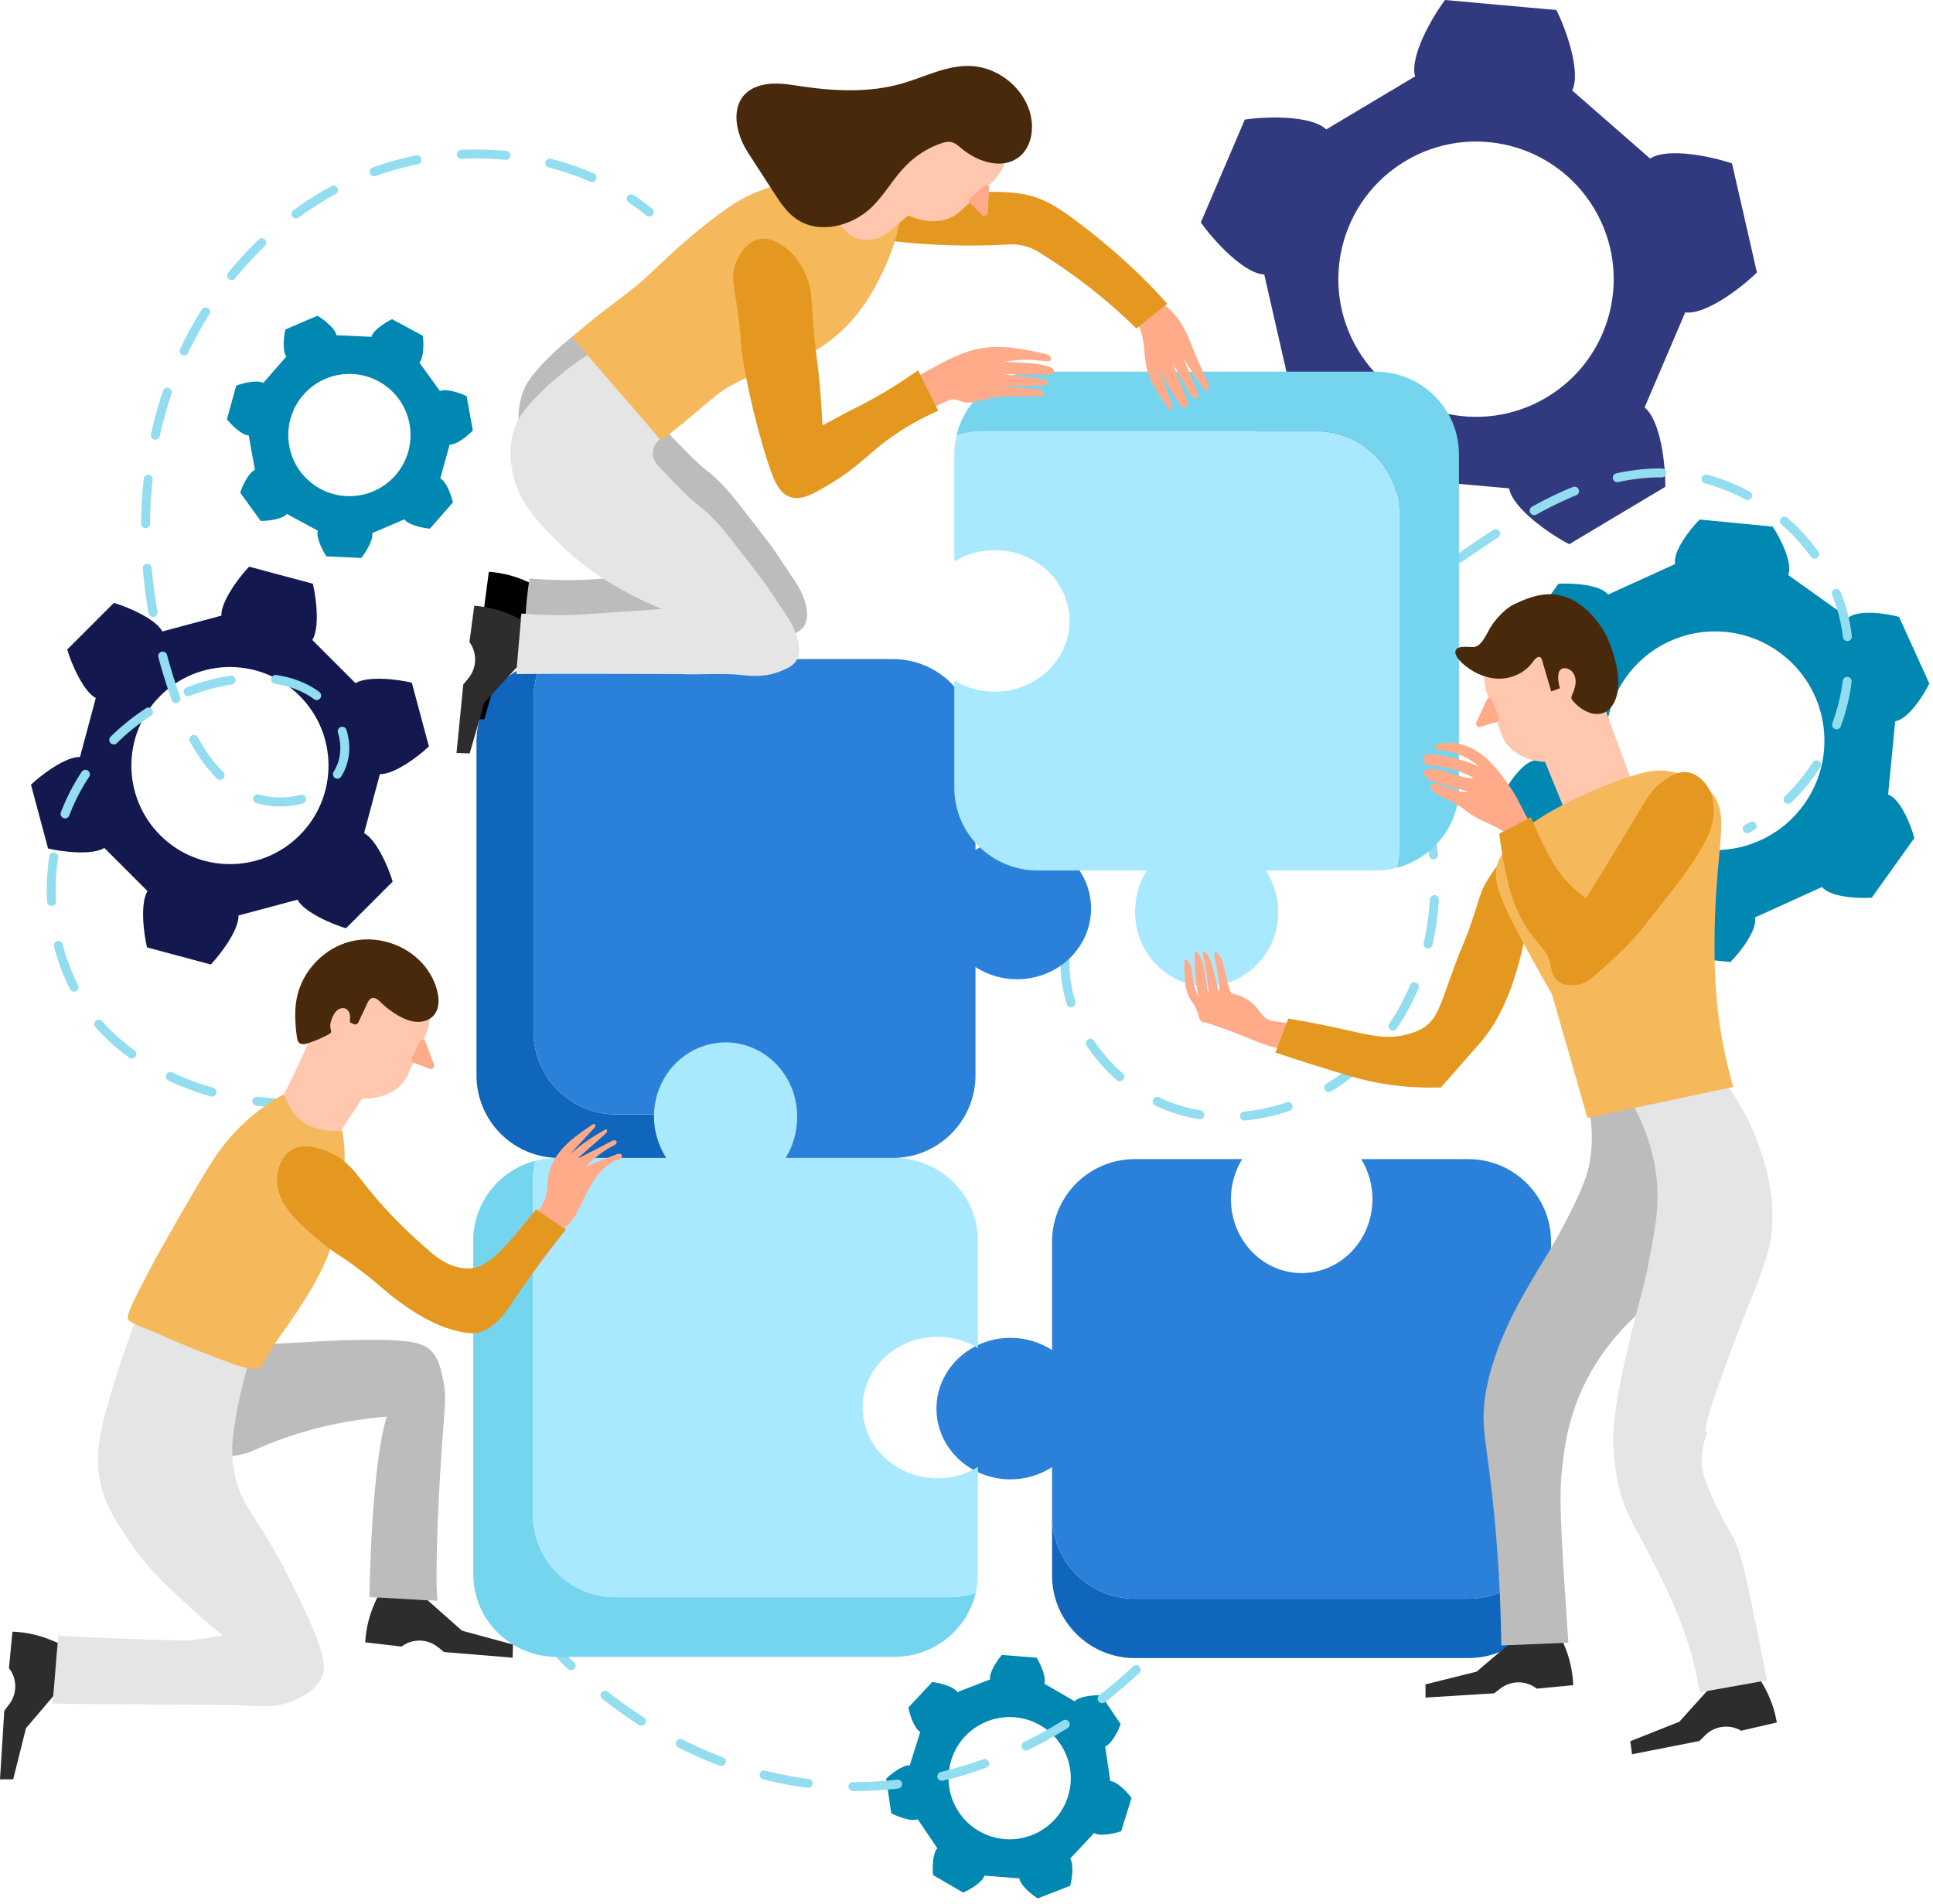 <svg xmlns="http://www.w3.org/2000/svg" width="337" height="332" viewBox="0 0 337 332" fill="none"><path d="M286.716 71.053C289.517 73.276 290.391 81.144 290.32 84.896L273.582 94.896C270.245 93.18 263.731 88.681 263.101 85.161L245.138 83.544C243.889 86.895 236.676 90.158 233.086 91.25L218.403 78.422C219.004 74.718 221.269 67.133 224.422 65.446L220.409 47.862C216.836 47.71 211.505 41.859 209.356 38.782L217.02 20.854C220.728 20.28 228.642 20.091 231.221 22.568L246.704 13.318C245.745 9.873 249.662 2.994 251.925 0L271.343 1.749C273.035 5.098 275.66 12.566 274.101 15.785L287.683 27.651C290.663 25.675 298.416 27.275 301.962 28.502L306.3 47.51C303.637 50.154 297.346 54.958 293.804 54.47L286.716 71.053ZM277.935 36.375C271.137 24.995 256.4 21.281 245.02 28.08C233.641 34.879 229.927 49.615 236.726 60.995C243.524 72.375 258.261 76.089 269.641 69.29C281.02 62.492 284.734 47.755 277.935 36.375Z" fill="#31397F"></path><path d="M329.171 138.549C331.276 139.244 333.168 143.889 333.75 146.14L326.326 156.535C324.007 156.715 319 156.431 317.659 154.666L305.966 159.986C306.416 162.156 303.34 166.117 301.681 167.747L288.967 166.515C287.652 164.596 285.394 160.118 286.253 158.074L275.799 150.608C274.144 152.083 269.176 151.399 266.935 150.778L261.646 139.151C262.649 137.053 265.398 132.858 267.597 132.58L268.837 119.794C266.732 119.099 264.84 114.454 264.258 112.202L271.682 101.808C274.001 101.628 279.008 101.912 280.349 103.677L292.042 98.357C291.592 96.187 294.668 92.225 296.327 90.596L309.041 91.828C310.356 93.746 312.614 98.225 311.755 100.267L322.209 107.734C323.864 106.259 328.832 106.943 331.073 107.564L336.362 119.191C335.359 121.289 332.61 125.484 330.411 125.761L329.171 138.549ZM310.087 113.654C301.517 107.532 289.608 109.518 283.487 118.087C277.365 126.657 279.351 138.566 287.92 144.687C296.49 150.809 308.399 148.823 314.52 140.254C320.642 131.684 318.657 119.775 310.087 113.654Z" fill="#0088B2"></path><path d="M63.475 145.276C65.646 146.418 67.733 151.26 68.46 153.73L60.32 161.87C57.85 161.143 53.008 159.056 51.866 156.885L41.58 159.64C41.676 162.092 38.526 166.319 36.751 168.185L25.632 165.205C25.027 162.703 24.413 157.466 25.722 155.392L18.192 147.862C16.117 149.171 10.88 148.557 8.379 147.952L5.399 136.833C7.264 135.057 11.492 131.908 13.944 132.004L16.699 121.718C14.528 120.576 12.442 115.734 11.715 113.264L19.855 105.124C22.324 105.851 27.166 107.938 28.309 110.109L38.594 107.353C38.498 104.901 41.648 100.674 43.423 98.809L54.543 101.788C55.148 104.29 55.762 109.527 54.453 111.601L61.983 119.131C64.057 117.822 69.293 118.436 71.796 119.041L74.775 130.161C72.911 131.936 68.683 135.086 66.231 134.989L63.475 145.276ZM52.238 121.346C45.527 114.635 34.646 114.635 27.936 121.346C21.226 128.057 21.225 138.938 27.936 145.648C34.647 152.358 45.528 152.359 52.238 145.648C58.949 138.937 58.949 128.056 52.238 121.346Z" fill="#13194E"></path><path d="M76.762 83.422C77.822 83.947 78.696 86.398 78.961 87.611L74.956 92.187C73.719 92.086 71.174 91.544 70.513 90.564L64.887 92.964C65.136 94.12 63.766 96.331 62.983 97.294L56.908 97.016C56.216 95.986 55.053 93.659 55.406 92.531L50.023 89.629C49.274 90.544 46.691 90.852 45.45 90.839L41.879 85.916C42.253 84.733 43.347 82.372 44.449 81.945L43.362 75.927C42.179 75.913 40.328 74.085 39.563 73.106L41.185 67.245C42.343 66.799 44.872 66.183 45.893 66.779L49.92 62.176C49.194 61.243 49.47 58.656 49.758 57.448L55.351 55.062C56.422 55.69 58.48 57.283 58.651 58.453L64.76 58.732C65.037 57.582 67.231 56.184 68.355 55.657L73.708 58.542C73.885 59.771 73.923 62.372 73.115 63.236L76.706 68.187C77.778 67.686 80.238 68.531 81.351 69.08L82.433 75.064C81.583 75.968 79.572 77.62 78.394 77.526L76.762 83.422ZM67.935 67.843C63.506 63.967 56.773 64.416 52.897 68.845C49.021 73.275 49.47 80.007 53.899 83.884C58.328 87.76 65.061 87.311 68.938 82.881C72.814 78.451 72.365 71.718 67.935 67.843Z" fill="#0088B2"></path><path d="M193.57 310.58C194.752 310.632 196.543 312.52 197.275 313.522L195.463 319.327C194.291 319.735 191.744 320.269 190.743 319.64L186.567 324.109C187.263 325.065 186.904 327.642 186.576 328.839L180.908 331.042C179.859 330.38 177.854 328.722 177.721 327.547L171.623 327.069C171.309 328.209 169.07 329.535 167.931 330.026L162.675 326.967C162.538 325.734 162.584 323.132 163.42 322.296L159.992 317.231C158.905 317.696 156.472 316.772 155.378 316.187L154.492 310.171C155.371 309.295 157.434 307.709 158.609 307.841L160.431 302.003C159.39 301.443 158.596 298.965 158.371 297.745L162.523 293.301C163.756 293.442 166.282 294.066 166.911 295.067L172.612 292.852C172.4 291.688 173.842 289.523 174.656 288.586L180.719 289.061C181.377 290.112 182.464 292.476 182.074 293.593L187.36 296.669C188.139 295.778 190.731 295.555 191.97 295.608L195.379 300.644C194.967 301.814 193.796 304.138 192.68 304.529L193.57 310.58ZM179.198 299.9C173.579 298.146 167.603 301.279 165.849 306.897C164.095 312.516 167.228 318.492 172.847 320.246C178.465 322 184.441 318.867 186.195 313.249C187.949 307.631 184.817 301.654 179.198 299.9Z" fill="#0088B2"></path><path d="M113.2 36.976C112.18 36.158 111.126 35.39 110.041 34.672" stroke="#92DDEF" stroke-width="1.564" stroke-linecap="round" stroke-linejoin="round"></path><path d="M103.208 30.961C90.621 25.462 75.559 25.511 62.81 30.901C46.449 37.817 34.086 52.767 28.734 69.704C23.382 86.641 24.698 105.309 30.751 122.009C33.099 128.487 36.52 135.128 42.608 138.357C48.695 141.587 57.89 139.476 59.783 132.85C61.112 128.195 58.313 123.058 54.156 120.578C49.999 118.097 44.844 117.857 40.065 118.628C28.151 120.548 17.413 128.668 12.32 139.608C7.226 150.548 7.924 163.992 14.124 174.346C19.592 183.48 30.141 189.233 40.935 191.408" stroke="#92DDEF" stroke-width="1.564" stroke-linecap="round" stroke-linejoin="round" stroke-dasharray="7.78 7.78"></path><path d="M44.778 192.031C46.085 192.192 47.386 192.299 48.675 192.353" stroke="#92DDEF" stroke-width="1.564" stroke-linecap="round" stroke-linejoin="round"></path><path d="M185.685 167.157C185.263 179.493 194.983 191.018 206.974 193.942C218.966 196.864 232.18 191.778 240.216 182.41C248.253 173.043 251.327 159.988 249.769 147.744" stroke="#92DDEF" stroke-width="1.564" stroke-miterlimit="10" stroke-linecap="round" stroke-linejoin="round" stroke-dasharray="7.82 7.82"></path><path d="M94.182 284.805C108.889 301.757 128.96 311.519 149.141 311.534C169.323 311.55 189.404 301.82 204.129 284.891" stroke="#92DDEF" stroke-width="1.564" stroke-miterlimit="10" stroke-linecap="round" stroke-linejoin="round" stroke-dasharray="7.82 7.82"></path><path d="M254.268 97.423C264.811 90.192 276.175 82.686 288.958 82.463C303.647 82.207 317.803 93.04 321.393 107.286C324.983 121.533 317.653 137.781 304.596 144.517" stroke="#92DDEF" stroke-width="1.564" stroke-miterlimit="10" stroke-linecap="round" stroke-linejoin="round" stroke-dasharray="7.82 7.82"></path><path d="M116.179 201.921H97.489C89.521 201.921 83.069 195.47 83.069 187.509V129.344C83.069 122.368 88.012 116.558 94.588 115.213C93.587 117.176 93.024 119.397 93.024 121.75V179.916C93.024 187.876 99.476 194.328 107.444 194.328H114.224C114.216 194.539 114.209 194.742 114.209 194.953C114.209 197.518 114.928 199.919 116.179 201.921Z" fill="#1065BD"></path><path d="M190.219 158.426C190.219 160.053 189.891 161.601 189.289 163.025C187.709 166.786 184.253 169.625 180.022 170.485C179.146 170.665 178.247 170.759 177.316 170.759C174.626 170.759 172.132 169.977 170.067 168.624V187.509C170.067 189.863 169.504 192.084 168.503 194.039C166.126 198.715 161.262 201.921 155.647 201.921H136.918C138.161 199.919 138.881 197.519 138.881 194.954C138.881 194.743 138.873 194.539 138.865 194.328C138.552 187.493 133.157 182.059 126.549 182.059C119.941 182.059 114.537 187.493 114.224 194.328H107.444C99.476 194.328 93.024 187.877 93.024 179.916V121.751C93.024 119.397 93.588 117.176 94.588 115.213C95.527 115.025 96.496 114.924 97.49 114.924H155.647C163.616 114.924 170.067 121.375 170.067 129.344V148.214C172.132 146.876 174.626 146.079 177.316 146.079C184.448 146.079 190.219 151.607 190.219 158.426Z" fill="#2B81D9"></path><path d="M270.414 264.363V274.701C270.414 282.678 263.962 289.129 255.993 289.129H197.836C189.868 289.129 183.416 282.678 183.416 274.701V264.363C183.416 272.332 189.868 278.783 197.836 278.783H255.993C263.962 278.783 270.414 272.332 270.414 264.363Z" fill="#1065BD"></path><path d="M270.413 216.543V264.362C270.413 272.331 263.962 278.783 255.993 278.783H197.836C189.867 278.783 183.416 272.331 183.416 264.362V255.831C181.343 257.168 178.849 257.966 176.166 257.966C169.034 257.966 163.263 252.437 163.263 245.626C163.263 243.78 163.685 242.029 164.451 240.457C166.492 236.226 170.965 233.286 176.166 233.286C178.848 233.286 181.343 234.076 183.416 235.421V216.543C183.416 208.582 189.867 202.123 197.836 202.123H216.565C216.213 202.694 215.9 203.304 215.642 203.937C214.969 205.517 214.602 207.261 214.602 209.098C214.602 216.215 220.115 221.994 226.934 221.994C233.745 221.994 239.274 216.215 239.274 209.098C239.274 207.261 238.899 205.509 238.234 203.929C237.968 203.296 237.655 202.694 237.303 202.123H255.993C263.962 202.123 270.413 208.582 270.413 216.543Z" fill="#2B81D9"></path><path d="M170.106 277.76C168.621 284.157 162.826 288.919 155.913 288.919H97.091C89.029 288.919 82.507 282.467 82.507 274.499V216.341C82.507 209.655 87.097 204.033 93.345 202.406C93.056 203.532 92.907 204.721 92.907 205.941V264.098C92.907 269.713 96.106 274.577 100.79 276.954C102.753 277.955 104.974 278.518 107.328 278.518H165.493C167.104 278.518 168.66 278.252 170.106 277.76Z" fill="#75D5EF"></path><path d="M150.4 245.44C150.4 252.251 156.234 257.78 163.444 257.78C166.04 257.78 168.464 257.061 170.489 255.809V274.499C170.489 275.617 170.356 276.712 170.106 277.76C168.66 278.253 167.103 278.519 165.492 278.519H107.327C104.973 278.519 102.753 277.956 100.79 276.955C96.106 274.577 92.907 269.713 92.907 264.098V205.941C92.907 204.721 93.056 203.533 93.345 202.407C94.542 202.086 95.793 201.922 97.091 201.922H116.18C114.819 199.849 114.013 197.363 114.013 194.673C114.013 193.586 114.146 192.53 114.389 191.521C115.57 186.649 119.433 182.88 124.258 181.981C124.985 181.84 125.736 181.77 126.502 181.77C133.384 181.77 138.975 187.541 138.975 194.673C138.975 197.363 138.279 199.849 136.918 201.922H155.913C163.96 201.922 170.489 208.373 170.489 216.342V235.071C168.464 233.827 166.04 233.108 163.444 233.108C156.234 233.108 150.4 238.621 150.4 245.44Z" fill="#A9E9FF"></path><path d="M166.755 75.96C168.241 69.563 174.035 64.801 180.948 64.801H239.77C247.833 64.801 254.355 71.252 254.355 79.221V137.378C254.355 144.064 249.764 149.687 243.516 151.313C243.805 150.187 243.954 148.999 243.954 147.779V89.621C243.954 84.007 240.756 79.143 236.071 76.765C234.109 75.764 231.888 75.201 229.534 75.201H171.369C169.758 75.201 168.201 75.467 166.755 75.96Z" fill="#75D5EF"></path><path d="M186.461 108.28C186.461 101.469 180.627 95.94 173.417 95.94C170.821 95.94 168.396 96.659 166.371 97.91V79.221C166.371 78.102 166.504 77.008 166.754 75.96C168.201 75.467 169.757 75.201 171.368 75.201H229.533C231.887 75.201 234.108 75.764 236.071 76.765C240.755 79.142 243.953 84.007 243.953 89.621V147.779C243.953 148.999 243.805 150.187 243.515 151.313C242.319 151.634 241.068 151.798 239.77 151.798H220.681C222.042 153.87 222.847 156.357 222.847 159.047C222.847 160.134 222.714 161.19 222.472 162.199C221.291 167.071 217.428 170.84 212.603 171.739C211.876 171.88 211.125 171.95 210.359 171.95C203.477 171.95 197.886 166.179 197.886 159.047C197.886 156.357 198.582 153.87 199.942 151.798H180.948C172.901 151.798 166.371 145.347 166.371 137.378V118.649C168.396 119.892 170.821 120.612 173.417 120.612C180.627 120.612 186.461 115.099 186.461 108.28Z" fill="#A9E9FF"></path><path d="M50.684 196.681C48.777 195.676 48.518 192.705 49.505 190.789C52.305 185.358 54.205 180.783 54.876 179.285L58.156 171.063C59.633 167.762 63.507 166.283 66.808 167.76L69.79 169.094C74.169 171.055 76.131 176.194 74.17 180.573L71.095 187.446C69.773 190.398 66.207 191.699 63.16 191.576L60.144 196.065C58.746 198.832 56.255 199.614 53.511 198.17L50.684 196.681Z" fill="#FFC7AD"></path><path d="M74.149 181.584L75.645 185.599C75.819 186.068 75.367 186.57 74.926 186.398L72.06 185.283C71.771 185.171 71.649 184.809 71.796 184.497L73.165 181.598C73.382 181.14 73.981 181.132 74.149 181.584Z" fill="#FFAB8A"></path><path d="M74.278 278.797L80.545 284.355L89.423 286.763L89.376 289.062L77.428 288.079L76.329 287.204C74.488 285.738 71.889 285.704 70.01 287.119L63.669 286.383C63.807 283.972 64.388 281.608 65.386 279.409L65.929 278.213L74.278 278.797Z" fill="#2D2D2D"></path><path d="M9.964 294.98L4.532 301.356L2.298 310.278L0 310.277L0.748 298.312L1.601 297.195C3.029 295.326 3.013 292.727 1.561 290.876L2.172 284.521C4.585 284.611 6.96 285.147 9.178 286.101L10.384 286.62L9.964 294.98Z" fill="#2D2D2D"></path><path d="M37.984 235.403C39.4 234.523 40.225 234.718 49.287 234.257C55.913 233.919 57.64 233.705 62.717 233.642C71.722 233.531 73.873 234.113 75.329 235.735C76.546 237.091 76.874 238.724 77.323 240.957C77.779 243.231 77.624 244.641 77.233 249.629C76.598 257.714 75.737 274.176 76.263 279.127C73.658 279.04 67.024 278.59 64.419 278.502C64.409 277.311 64.76 255.38 67.434 247.038C66.269 247.125 64.534 247.287 62.447 247.604C60.246 247.938 54.897 248.778 48.417 251.185C44.064 252.802 43.529 253.519 40.852 253.835C37.793 254.196 35.185 253.652 33.434 253.122C32.285 239.722 36.501 236.325 37.984 235.403Z" fill="#BCBCBC"></path><path d="M45.475 232.323C42.266 238.584 40.46 249.783 40.486 252.626C40.497 253.746 40.517 255.105 40.869 256.884C41.789 261.542 43.958 263.886 46.985 268.875C48.337 271.103 49.358 273.139 51.398 277.209C57.145 288.672 56.78 291.06 56.077 292.536C55.08 294.632 53.037 295.664 51.75 296.313C48.834 297.785 46.187 297.58 42.32 297.375C38.456 297.172 18.755 297.286 9.153 297.061C9.475 293.921 9.859 288.337 10.181 285.197C13.123 285.532 32.121 286.119 32.552 286.073C35.107 285.804 37.252 285.473 38.84 285.196C37.545 284.151 35.648 282.574 33.445 280.555C29.237 276.701 25.594 273.363 22.464 268.639C19.95 264.844 17.999 261.9 17.306 257.515C16.47 252.231 17.898 247.631 20.548 239.089C21.364 236.458 23.997 229.148 24.563 227.66C31.679 229.491 38.358 230.494 45.475 232.323Z" fill="#E5E5E5"></path><path d="M75.665 177.015C74.947 177.872 73.766 178.246 72.649 178.187C71.531 178.126 70.467 177.681 69.492 177.13C68.382 176.502 67.353 175.73 66.439 174.84C66.115 174.523 65.784 174.179 65.349 174.055C64.348 173.769 64.013 175.021 63.695 175.698C63.271 176.598 62.861 177.437 62.446 178.319C62.317 178.591 61.996 178.717 61.72 178.597C61.524 178.512 61.329 178.431 61.133 178.336C61.021 178.282 60.964 178.155 60.986 178.033C61.137 177.192 60.987 176.188 60.217 175.874C59.722 175.672 59.134 175.86 58.735 176.216C58.336 176.571 58.093 177.068 57.892 177.563C57.635 178.194 57.456 178.963 57.689 179.563C57.793 179.829 57.719 180.135 57.469 180.273C56.276 180.931 55.023 181.479 53.73 181.907C53.21 182.08 52.575 182.212 52.166 181.847C51.892 181.603 51.816 181.211 51.763 180.849C51.666 180.194 51.592 179.536 51.541 178.877C51.411 177.2 51.432 175.498 51.781 173.853C52.757 169.264 56.476 165.37 61.017 164.19C65.558 163.012 70.705 164.608 73.777 168.153C75.038 169.607 75.965 171.369 76.325 173.26C76.571 174.55 76.51 176.005 75.665 177.015Z" fill="#49290C"></path><path d="M37.466 201.782C40.53 197.231 44.695 193.428 49.505 190.789C51.171 195.652 54.47 197.501 59.669 197.177C60.61 202.363 59.793 206.718 59.082 211.941C57.993 219.936 53.182 226.86 48.512 233.44C47.26 235.204 45.487 238.539 45.487 238.539C43.816 238.941 42.08 238.373 40.463 237.789C35.706 236.07 31.015 234.161 26.412 232.063C25.712 231.743 22.565 230.77 22.276 229.947C21.953 229.021 25.107 223.413 25.475 222.603C26.567 220.206 35.336 204.945 37.466 201.782Z" fill="#F5B95C"></path><path d="M92.842 211.976C93.927 211.219 94.741 210.079 95.106 208.807C95.478 207.509 95.388 206.123 95.653 204.799C96.041 202.861 97.179 201.137 98.573 199.737C99.967 198.336 101.619 197.223 103.259 196.119C103.359 196.052 103.475 195.981 103.593 196.008C103.744 196.042 103.816 196.229 103.782 196.38C103.748 196.531 103.639 196.652 103.534 196.766C102.099 198.317 100.665 199.869 99.23 201.42C101.19 199.631 103.373 198.125 105.721 196.889C105.859 197.005 105.871 197.222 105.799 197.387C105.726 197.551 105.588 197.676 105.452 197.795C103.792 199.264 102.132 200.734 100.472 202.202C102.487 201.101 104.523 200.125 106.539 199.024C106.704 198.933 106.877 198.841 107.066 198.833C107.254 198.824 107.462 198.926 107.51 199.109C107.582 199.385 107.278 199.601 107.023 199.732C105.222 200.652 103.585 201.893 102.21 203.376C103.94 202.671 105.667 202.025 107.397 201.32C107.573 201.248 107.754 201.175 107.944 201.176C108.134 201.177 108.336 201.269 108.409 201.444C108.49 201.639 108.385 201.871 108.221 202.004C108.059 202.139 107.85 202.2 107.651 202.269C106.255 202.757 105.09 203.767 104.185 204.935C103.278 206.102 102.606 207.43 101.939 208.748C101.428 209.758 100.918 210.767 100.406 211.777C99.763 213.049 98.549 214.111 97.413 214.973C96.527 214.368 95.62 213.862 94.734 213.257C94.093 212.819 93.488 212.405 92.842 211.976Z" fill="#FFAB8A"></path><path d="M50.742 200.565C48.43 202.029 48.308 205.374 48.302 205.659C48.199 210.167 52.482 213.698 56.314 216.856C58.819 218.92 59.055 218.604 63.456 222.004C67.175 224.878 66.783 224.932 69.546 226.943C73.86 230.083 76.888 231.462 79.888 232.148C81.83 232.592 82.647 232.491 82.891 232.456C86.136 231.994 88.09 228.946 89.583 226.717C91.596 223.712 94.493 219.623 98.647 214.41C96.902 213.223 95.157 212.035 93.413 210.847C93.54 210.934 89.492 215.691 89.116 216.115C87.52 217.92 85.231 220.534 82.785 221.046C80.083 221.611 77.426 220.314 75.4 218.605C71.507 215.32 67.654 211.548 64.446 207.591C62.471 205.156 60.817 202.524 57.883 201.153C56.693 200.599 53.235 198.987 50.742 200.565Z" fill="#E59820"></path><path d="M284.937 137.426C284.937 137.426 280.46 125.395 279.607 122.99L275.994 112.81C274.785 109.401 271.041 107.619 267.633 108.828L264.555 109.92C260.032 111.525 257.667 116.491 259.272 121.013L261.79 128.109C262.872 131.158 266.323 132.738 269.37 132.859L273.276 142.423L284.937 137.426Z" fill="#FFC7AD"></path><path d="M259.212 122.022L257.401 125.905C257.19 126.358 257.599 126.895 258.053 126.759L260.999 125.876C261.297 125.787 261.447 125.436 261.325 125.114L260.191 122.115C260.012 121.641 259.416 121.585 259.212 122.022Z" fill="#FFAB8A"></path><path d="M253.816 113.346C253.367 114.2 254.704 115.473 255.285 115.958C257.04 117.421 259.228 118.367 261.465 118.344C263.701 118.322 265.961 117.26 267.28 115.355C267.615 114.872 268.217 114.279 268.631 114.688C268.749 114.804 268.802 114.974 268.849 115.137C269.379 116.947 269.91 118.757 270.441 120.567C270.94 120.382 271.441 120.198 271.941 120.014C270.961 116.156 272.723 116.292 273.565 116.727C274.269 117.091 274.67 117.833 274.699 118.833C274.72 119.527 274.421 120.435 274.132 121.059C274.043 121.252 273.938 121.45 273.951 121.664C273.964 121.883 274.101 122.07 274.238 122.235C274.987 123.135 275.953 123.832 277.018 124.244C278.189 124.697 279.553 124.588 280.496 123.727C281.99 122.362 283.373 118.686 280.315 111.43C279.077 108.493 276.051 105.185 273.158 104.173C270.265 103.161 267.811 103.56 264.025 105.335C262.673 105.969 261.241 107.426 260.239 108.799C259.337 110.036 258.479 112.637 257.009 112.809C256.262 112.897 254.433 112.513 253.889 113.233C253.86 113.271 253.836 113.308 253.816 113.346Z" fill="#49290C"></path><path d="M266.757 143.412C265.626 141.751 264.815 139.529 263.683 137.867C262.148 135.612 260.577 133.318 258.421 131.645C256.266 129.974 253.39 128.996 250.768 129.751C250.553 129.812 250.315 129.91 250.238 130.121C250.157 130.347 250.313 130.602 250.523 130.716C250.732 130.832 250.982 130.844 251.22 130.862C253.668 131.042 256.047 132.054 257.875 133.692C255.384 132.516 252.58 131.912 249.851 131.542C249.512 131.496 249.162 131.457 248.83 131.541C248.497 131.624 248.181 131.857 248.095 132.188C247.984 132.612 248.284 133.055 248.67 133.263C249.056 133.47 249.509 133.5 249.946 133.54C252.397 133.772 254.801 134.499 256.968 135.667C254.324 135.796 251.903 134.009 249.257 134.082C248.887 134.092 248.457 134.185 248.298 134.519C248.132 134.867 248.359 135.278 248.636 135.546C249.279 136.17 250.181 136.431 251.044 136.671C252.721 137.137 254.398 137.603 256.074 138.068C254.104 138.226 252.299 137.162 250.375 136.711C250.018 136.628 249.543 136.622 249.396 136.958C249.276 137.23 249.47 137.534 249.675 137.749C250.732 138.859 252.275 139.326 253.616 140.068C254.48 140.545 255.269 141.145 256.054 141.743C257.924 143.165 260.73 143.888 262.582 145.334C264.785 144.383 265.185 144.414 266.757 143.412Z" fill="#FFAB8A"></path><path d="M263.822 286.055L257.445 291.486L248.521 293.718V296.016L260.487 295.272L261.604 294.419C263.473 292.991 266.072 293.008 267.923 294.46L274.277 293.852C274.188 291.439 273.653 289.064 272.7 286.845L272.182 285.639L263.822 286.055Z" fill="#2D2D2D"></path><path d="M298.381 294.008L292.777 300.233L284.226 303.622L284.529 305.901L296.292 303.585L297.287 302.592C298.951 300.929 301.53 300.603 303.556 301.799L309.774 300.358C309.368 297.977 308.524 295.693 307.286 293.62L306.613 292.492L298.381 294.008Z" fill="#2D2D2D"></path><path d="M277.123 193.835C277.823 197.916 277.464 201.123 277.042 203.208C276.836 204.222 276.216 206.953 272.476 213.943C270.469 217.695 269.098 219.805 267.91 221.795C265.198 226.336 260.274 234.582 258.937 243.425C258.245 248.004 258.883 250.309 259.819 257.926C260.659 264.773 261.582 274.62 261.741 286.927C265.64 286.766 269.538 286.606 273.437 286.446C273.278 284.218 273.049 280.949 272.796 276.992C271.893 262.868 271.941 259.731 272.315 256.323C272.654 253.235 273.07 249.449 274.718 244.947C277.658 236.918 282.678 231.642 285.934 228.764C287.517 225.432 289.684 219.748 289.94 212.421C290.291 202.354 286.841 194.758 284.972 191.271C282.357 192.126 279.739 192.98 277.123 193.835Z" fill="#BCBCBC"></path><path d="M300.516 188.387C302.566 191.112 305.391 195.522 307.245 201.525C307.82 203.385 308.853 206.797 309.007 210.979C309.273 218.178 306.746 222.498 303.56 230.847C294.33 255.033 298.134 248.825 297.792 249.593C297.503 250.242 296.691 252.011 296.671 254.4C296.652 256.556 297.286 258.258 298.113 260.168C299.872 264.235 301.276 266.412 302.278 268.34C303.641 270.96 304.701 276.158 306.765 286.446C307.317 289.203 307.755 291.48 308.046 293.015C304.148 293.71 300.249 294.404 296.35 295.098C295.993 292.983 295.34 289.764 294.106 285.965C292.252 280.258 289.811 275.478 287.537 271.064C284.765 265.687 283.645 264.245 282.57 260.489C282.337 259.676 281.539 256.753 281.289 252.638C281.119 249.857 281.148 245.667 284.654 231.488C286.235 225.094 286.577 224.539 287.377 220.433C288.354 215.424 289.022 211.998 288.98 208.256C288.94 204.784 288.263 198.593 283.852 191.112C289.407 190.203 294.961 189.295 300.516 188.387Z" fill="#E5E5E5"></path><path d="M218.907 181.554C216.043 180.327 213.12 179.237 210.152 178.289C209.795 178.371 209.367 178.109 209.172 177.798C209.05 177.601 209.008 177.367 208.956 177.141C208.757 176.266 208.372 175.436 207.834 174.719C206.38 172.783 206.459 170.064 206.517 167.642C206.521 167.533 206.534 167.406 206.626 167.348C206.743 167.274 206.893 167.363 206.992 167.459C207.411 167.864 207.642 168.429 207.764 168.998C207.887 169.568 207.913 170.153 207.988 170.731C208.13 171.821 208.451 172.888 208.935 173.877C208.439 171.409 208.25 168.822 208.259 166.305C208.26 166.179 208.272 166.032 208.379 165.965C208.53 165.87 208.714 166.018 208.822 166.16C209.581 167.154 209.881 168.422 210.062 169.661C210.244 170.899 210.33 172.165 210.743 173.347C210.541 171.015 210.257 168.657 209.712 166.381C209.689 166.286 209.666 166.186 209.688 166.091C209.71 165.996 209.791 165.906 209.889 165.91C209.961 165.913 210.022 165.964 210.075 166.014C210.53 166.447 210.852 167.004 211.084 167.588C211.317 168.171 211.464 168.784 211.61 169.395C211.901 170.613 212.192 171.831 212.483 173.049C212.682 172.241 212.579 171.405 212.433 170.586C212.196 169.246 211.96 167.906 211.723 166.566C211.693 166.395 211.683 166.179 211.833 166.093C211.971 166.015 212.142 166.109 212.259 166.216C212.522 166.457 212.705 166.772 212.857 167.093C213.775 169.035 213.707 171.341 214.69 173.251C216.377 173.522 217.993 174.383 219.079 175.703C219.706 176.465 220.22 177.396 221.117 177.807C221.516 177.99 221.959 178.051 222.394 178.11C223.603 178.274 224.812 178.438 226.02 178.602C225.656 180.183 225.368 181.79 225.005 183.372C222.971 182.844 220.835 182.381 218.907 181.554Z" fill="#FFAB8A"></path><path d="M265.625 147.651C263.781 147.024 260.481 151.386 259.056 153.9C258.03 155.709 258.067 156.399 256.492 160.949C255.075 165.045 255.108 164.299 253.288 169.281C251.046 175.416 250.596 177.635 248.16 179.215C247.204 179.835 246.39 180.066 245.436 180.336C241.644 181.411 238.782 180.481 232.939 179.215C231.011 178.796 228.155 178.21 224.607 177.612C223.859 179.588 223.112 181.564 222.364 183.541C223.999 184.096 226.372 184.885 229.254 185.783C233.903 187.233 236.227 187.958 238.707 188.507C241.601 189.147 245.824 189.797 251.204 189.628C251.983 188.741 253.213 187.343 254.73 185.623C257.801 182.143 258.256 181.649 258.895 180.816C261.062 177.992 262.134 175.435 262.902 173.606C266.308 165.486 268.929 148.773 265.625 147.651Z" fill="#E59820"></path><path d="M276.761 194.936C285.234 193.133 293.706 191.331 302.177 189.528C301.545 187.339 300.701 184.075 300.034 180.055C299.32 175.749 298.906 171.161 298.912 164.673C298.928 147.066 302.005 142.116 298.112 137.916C295.425 135.017 291.327 134.535 290.1 134.39C289.141 134.278 286.7 134.09 278.404 137.595C267.277 142.295 264.381 145.71 263.342 147.048C262.109 148.638 261.466 149.411 261.099 150.574C260.157 153.559 261.203 156.664 267.828 168.519C268.931 170.494 269.871 172.141 270.552 173.326C272.622 180.529 274.692 187.732 276.761 194.936Z" fill="#F5B95C"></path><path d="M297.551 136.955C298.58 138.378 298.697 139.852 298.752 140.68C298.93 143.348 297.944 145.49 297.31 146.689C294.674 151.682 291.609 155.087 286.495 161.71C286.495 161.71 283.35 165.785 277.242 170.723C277.089 170.847 276.53 171.291 275.68 171.564C274.368 171.987 272.559 171.939 271.474 170.964C270.62 170.196 270.485 169.096 270.392 168.56C269.838 165.322 267.835 164.892 265.466 160.629C263.166 156.491 262.459 152.226 261.74 147.891C261.568 146.849 261.453 145.976 261.38 145.367C263.222 144.406 265.065 143.444 266.908 142.483C267.325 143.544 267.955 145.05 268.83 146.809C270.132 149.426 271.115 151.369 272.916 153.419C273.695 154.305 274.865 155.484 276.521 156.663C278.284 153.792 280.045 150.909 281.809 148.011C284.439 143.689 284.895 142.926 286.616 140.08C287.306 138.937 288.293 137.304 290.221 135.994C291.248 135.297 292.544 134.444 294.186 134.673C296.091 134.936 297.21 136.483 297.551 136.955Z" fill="#E59820"></path><path d="M92.64 110.434L86.983 116.611L84.431 125.448L82.135 125.365L83.309 113.434L84.202 112.349C85.697 110.531 85.773 107.934 84.388 106.032L85.226 99.703C87.634 99.879 89.988 100.5 92.172 101.532L93.359 102.094L92.64 110.434Z" fill="black"></path><path d="M198.189 56.248C198.944 57.404 199.24 58.797 199.404 60.168C199.568 61.538 199.617 62.928 199.94 64.269C200.564 66.847 202.157 69.066 203.715 71.212C203.814 71.349 203.941 71.5 204.11 71.494C204.272 71.489 204.395 71.329 204.417 71.169C204.438 71.008 204.384 70.849 204.331 70.695C203.577 68.524 202.824 66.354 202.071 64.183C203.022 66.331 204.265 68.343 205.538 70.317C205.687 70.549 205.846 70.786 206.077 70.938C206.307 71.088 206.632 71.133 206.854 70.968C207.213 70.703 207.086 70.146 206.924 69.73C206.075 67.559 205.227 65.386 204.378 63.215C205.448 65.028 206.22 66.598 207.29 68.412C207.454 68.689 208.178 69.735 208.636 69.499C209.171 69.223 208.7 68.246 208.628 68.072C207.84 66.164 207.051 64.257 206.263 62.349C207.108 63.82 208.04 65.176 208.994 66.579C209.779 67.735 210.405 68.444 210.745 67.909C211.07 67.211 208.961 63.39 208.111 61.156C207.508 59.569 206.883 57.981 206.005 56.528C205.127 55.075 203.975 53.754 202.509 52.898C201.668 53.241 201.081 53.894 200.474 54.57C199.868 55.246 199.08 56.072 198.189 56.248Z" fill="#FFAB8A"></path><path d="M155.016 41.972C161.962 42.813 168.984 43.031 175.969 42.624C177.795 42.518 179.602 43.023 181.156 43.987C187.297 47.797 192.933 52.179 198.117 57.274C199.83 55.886 201.784 54.376 203.497 52.987C198.8 47.606 193.137 42.641 187.416 38.362C185.199 36.705 182.869 35.116 180.226 34.293C177.58 33.47 174.76 33.459 171.989 33.455C167.517 33.448 163.044 33.441 158.572 33.434C157.309 36.18 156.279 39.226 155.016 41.972Z" fill="#E59820"></path><path d="M159.514 65.862C160.347 65.4 161.181 64.939 162.015 64.478C164.863 62.902 167.779 61.301 170.985 60.744C174.677 60.102 178.066 60.801 181.729 61.588C182.027 61.652 182.725 61.816 182.957 62.016C183.189 62.216 183.302 62.588 183.119 62.834C182.949 63.062 182.638 63.015 182.203 62.971C179.397 62.681 178.477 62.565 175.061 63.073C178.067 63.301 180.283 63.158 182.803 63.902C183.414 64.082 183.685 64.278 183.735 64.683C183.766 64.94 183.626 65.111 183.395 65.228C183.165 65.346 182.896 65.351 182.638 65.353C180.008 65.379 177.377 65.332 174.749 65.214C177.058 65.551 179.383 65.759 181.691 66.095C181.868 66.121 182.727 66.14 182.683 66.861C182.665 67.15 182.038 67.212 181.808 67.219C179.401 67.3 176.994 67.38 174.587 67.46C178.627 67.912 182.042 67.38 181.902 68.799C181.876 69.362 178.591 69.07 177.044 69.097C175.445 69.124 173.834 69.153 172.275 69.508C170.796 69.845 169.277 70.475 167.815 70.07C167.274 69.92 166.759 69.631 166.199 69.639C165.769 69.645 165.362 69.827 164.97 70.006C163.85 70.516 162.729 71.027 161.609 71.538C160.436 69.922 159.756 67.843 159.514 65.862Z" fill="#FFAB8A"></path><path d="M118.192 69.202C117.646 69.5 115.233 70.879 115.194 72.901C115.172 74.101 115.995 74.998 117.109 76.15C120.05 79.196 121.521 80.719 122.876 81.769C126.065 84.242 127.928 86.68 130.915 90.588C134.551 95.347 133.586 93.768 138.703 101.505C140.439 104.129 141.186 106.992 140.398 108.79C139.909 109.907 138.717 110.428 137.658 110.875C134.734 112.109 132.011 111.754 130.722 111.609C127.136 111.206 123.501 111.623 119.898 111.435C119.898 111.435 110.996 110.972 100.185 111.058C96.053 111.091 93.507 110.862 91.432 110.957C91.575 107.66 91.756 104.358 92.318 100.881C95.49 101.141 98.09 101.171 99.88 101.15C102.492 101.119 104.056 100.971 110.231 100.541C113.084 100.342 115.394 100.189 116.842 100.094C115.482 99.554 113.581 98.737 111.391 97.585C108.753 96.197 103.783 93.534 98.832 88.555C94.983 84.683 91.883 81.564 90.817 76.457C90.509 74.98 89.82 71.447 91.411 67.757C91.659 67.181 92.379 65.636 95.415 62.581C97.26 60.725 100.009 58.261 103.806 55.816C108.601 60.279 113.397 64.74 118.192 69.202Z" fill="#BCBCBC"></path><path d="M116.787 75.305C116.241 75.603 113.827 76.982 113.789 79.004C113.766 80.204 114.59 81.101 115.703 82.253C118.645 85.299 120.116 86.822 121.471 87.873C124.66 90.345 126.523 92.784 129.51 96.691C133.146 101.45 132.181 99.872 137.298 107.608C139.033 110.232 139.781 113.095 138.993 114.893C138.503 116.01 137.312 116.531 136.253 116.978C133.329 118.212 130.606 117.857 129.317 117.712C125.731 117.309 122.096 117.726 118.493 117.539C118.493 117.539 92.108 117.462 90.033 117.556C90.176 114.26 90.352 110.461 90.913 106.983C94.085 107.243 96.684 107.274 98.475 107.252C101.087 107.222 102.651 107.074 108.826 106.643C111.678 106.444 113.989 106.291 115.437 106.196C114.077 105.656 112.176 104.84 109.986 103.688C107.348 102.3 102.378 99.636 97.427 94.657C93.578 90.785 90.478 87.668 89.412 82.559C89.104 81.082 88.415 77.549 90.006 73.859C90.254 73.284 90.974 71.738 94.01 68.683C95.855 66.827 98.603 64.362 102.401 61.918C107.197 66.382 111.992 70.844 116.787 75.305Z" fill="#E5E5E5"></path><path d="M115.188 76.781C110.167 70.772 104.757 64.774 99.736 58.766C104.844 54.259 109.417 51.282 112.224 48.742C115.153 46.091 116.464 44.617 120.395 41.291C126.476 36.148 129.142 34.767 130.409 34.161C133.979 32.454 137.197 31.757 139.302 31.438C143.104 31.181 147.217 31.084 151.599 31.237C153.674 31.31 155.678 31.434 157.607 31.598C157.554 35.367 156.928 41.21 153.882 47.46C152.366 50.571 149.076 57.324 141.505 61.52C139.837 62.443 137.752 62.6 133.453 64.403C132.709 64.716 129.968 65.871 127.324 67.287C124.362 68.875 120.875 72.696 115.188 76.781Z" fill="#F5B95C"></path><path d="M128.165 46.138C127.411 48.312 127.976 49.721 128.624 54.468C129.004 57.241 129.189 59.526 129.287 61.039C129.287 61.039 130.226 68.775 133.452 79.305C134.826 83.789 135.781 86.016 137.778 86.676C139.776 87.336 141.857 86.11 145.149 84.112C149.121 81.701 150.774 79.806 153.64 77.543C155.735 75.89 158.979 73.644 163.574 71.614C162.4 69.264 161.224 66.915 160.05 64.565C157.729 66.225 155.115 67.912 152.198 69.532C150.833 70.29 149.494 70.983 148.193 71.614C146.591 72.469 144.988 73.324 143.386 74.178C143.33 72.92 143.234 71.093 143.065 68.891C142.674 63.76 142.394 63.164 141.944 58.316C141.333 51.724 141.672 50.903 140.662 48.382C139.275 44.919 137.424 43.45 136.336 42.774C135.451 42.224 134.101 41.385 132.491 41.653C129.612 42.13 128.301 45.747 128.165 46.138Z" fill="#E59820"></path><path d="M144.901 37.267C143.553 35.584 143.762 33.14 145.375 31.711C148.369 29.06 152.782 25.145 153.995 24.038L161.978 16.76C164.651 14.324 168.792 14.514 171.229 17.187L173.43 19.601C176.663 23.147 176.41 28.642 172.864 31.875L167.301 36.948C164.91 39.127 161.122 38.896 158.378 37.567L154.769 40.561C152.383 42.541 148.837 42.18 146.899 39.761L144.901 37.267Z" fill="#FFC7AD"></path><path d="M172.441 32.794L172.21 37.073C172.182 37.572 171.568 37.852 171.232 37.519L169.05 35.353C168.829 35.134 168.862 34.753 169.121 34.526L171.534 32.415C171.916 32.081 172.468 32.313 172.441 32.794Z" fill="#FFAB8A"></path><path d="M179.365 18.986C177.855 14.791 173.66 11.68 169.196 11.505C165.071 11.342 161.236 13.418 157.269 14.56C151.581 16.196 145.511 15.912 139.657 15.044C137.558 14.732 135.416 14.347 133.33 14.736C127.02 15.911 127.632 22.319 130.355 26.53C131.862 28.861 133.369 31.191 134.877 33.522C135.979 35.226 137.121 36.974 138.779 38.145C142.748 40.95 148.574 39.47 152.041 36.065C154.262 33.885 155.772 31.07 157.96 28.857C159.63 27.169 161.679 25.858 163.912 25.052C164.538 24.826 165.212 24.637 165.861 24.782C166.557 24.938 167.109 25.448 167.655 25.908C170.411 28.229 174.645 29.606 177.542 27.465C179.916 25.71 180.384 22.219 179.503 19.402C179.461 19.262 179.414 19.123 179.365 18.986Z" fill="#49290C"></path><path d="M90.096 116.361L84.439 122.538L81.888 131.376L79.591 131.293L80.765 119.362L81.658 118.277C83.153 116.459 83.23 113.861 81.844 111.96L82.682 105.631C85.09 105.807 87.444 106.427 89.628 107.46L90.815 108.021L90.096 116.361Z" fill="#2D2D2D"></path></svg>